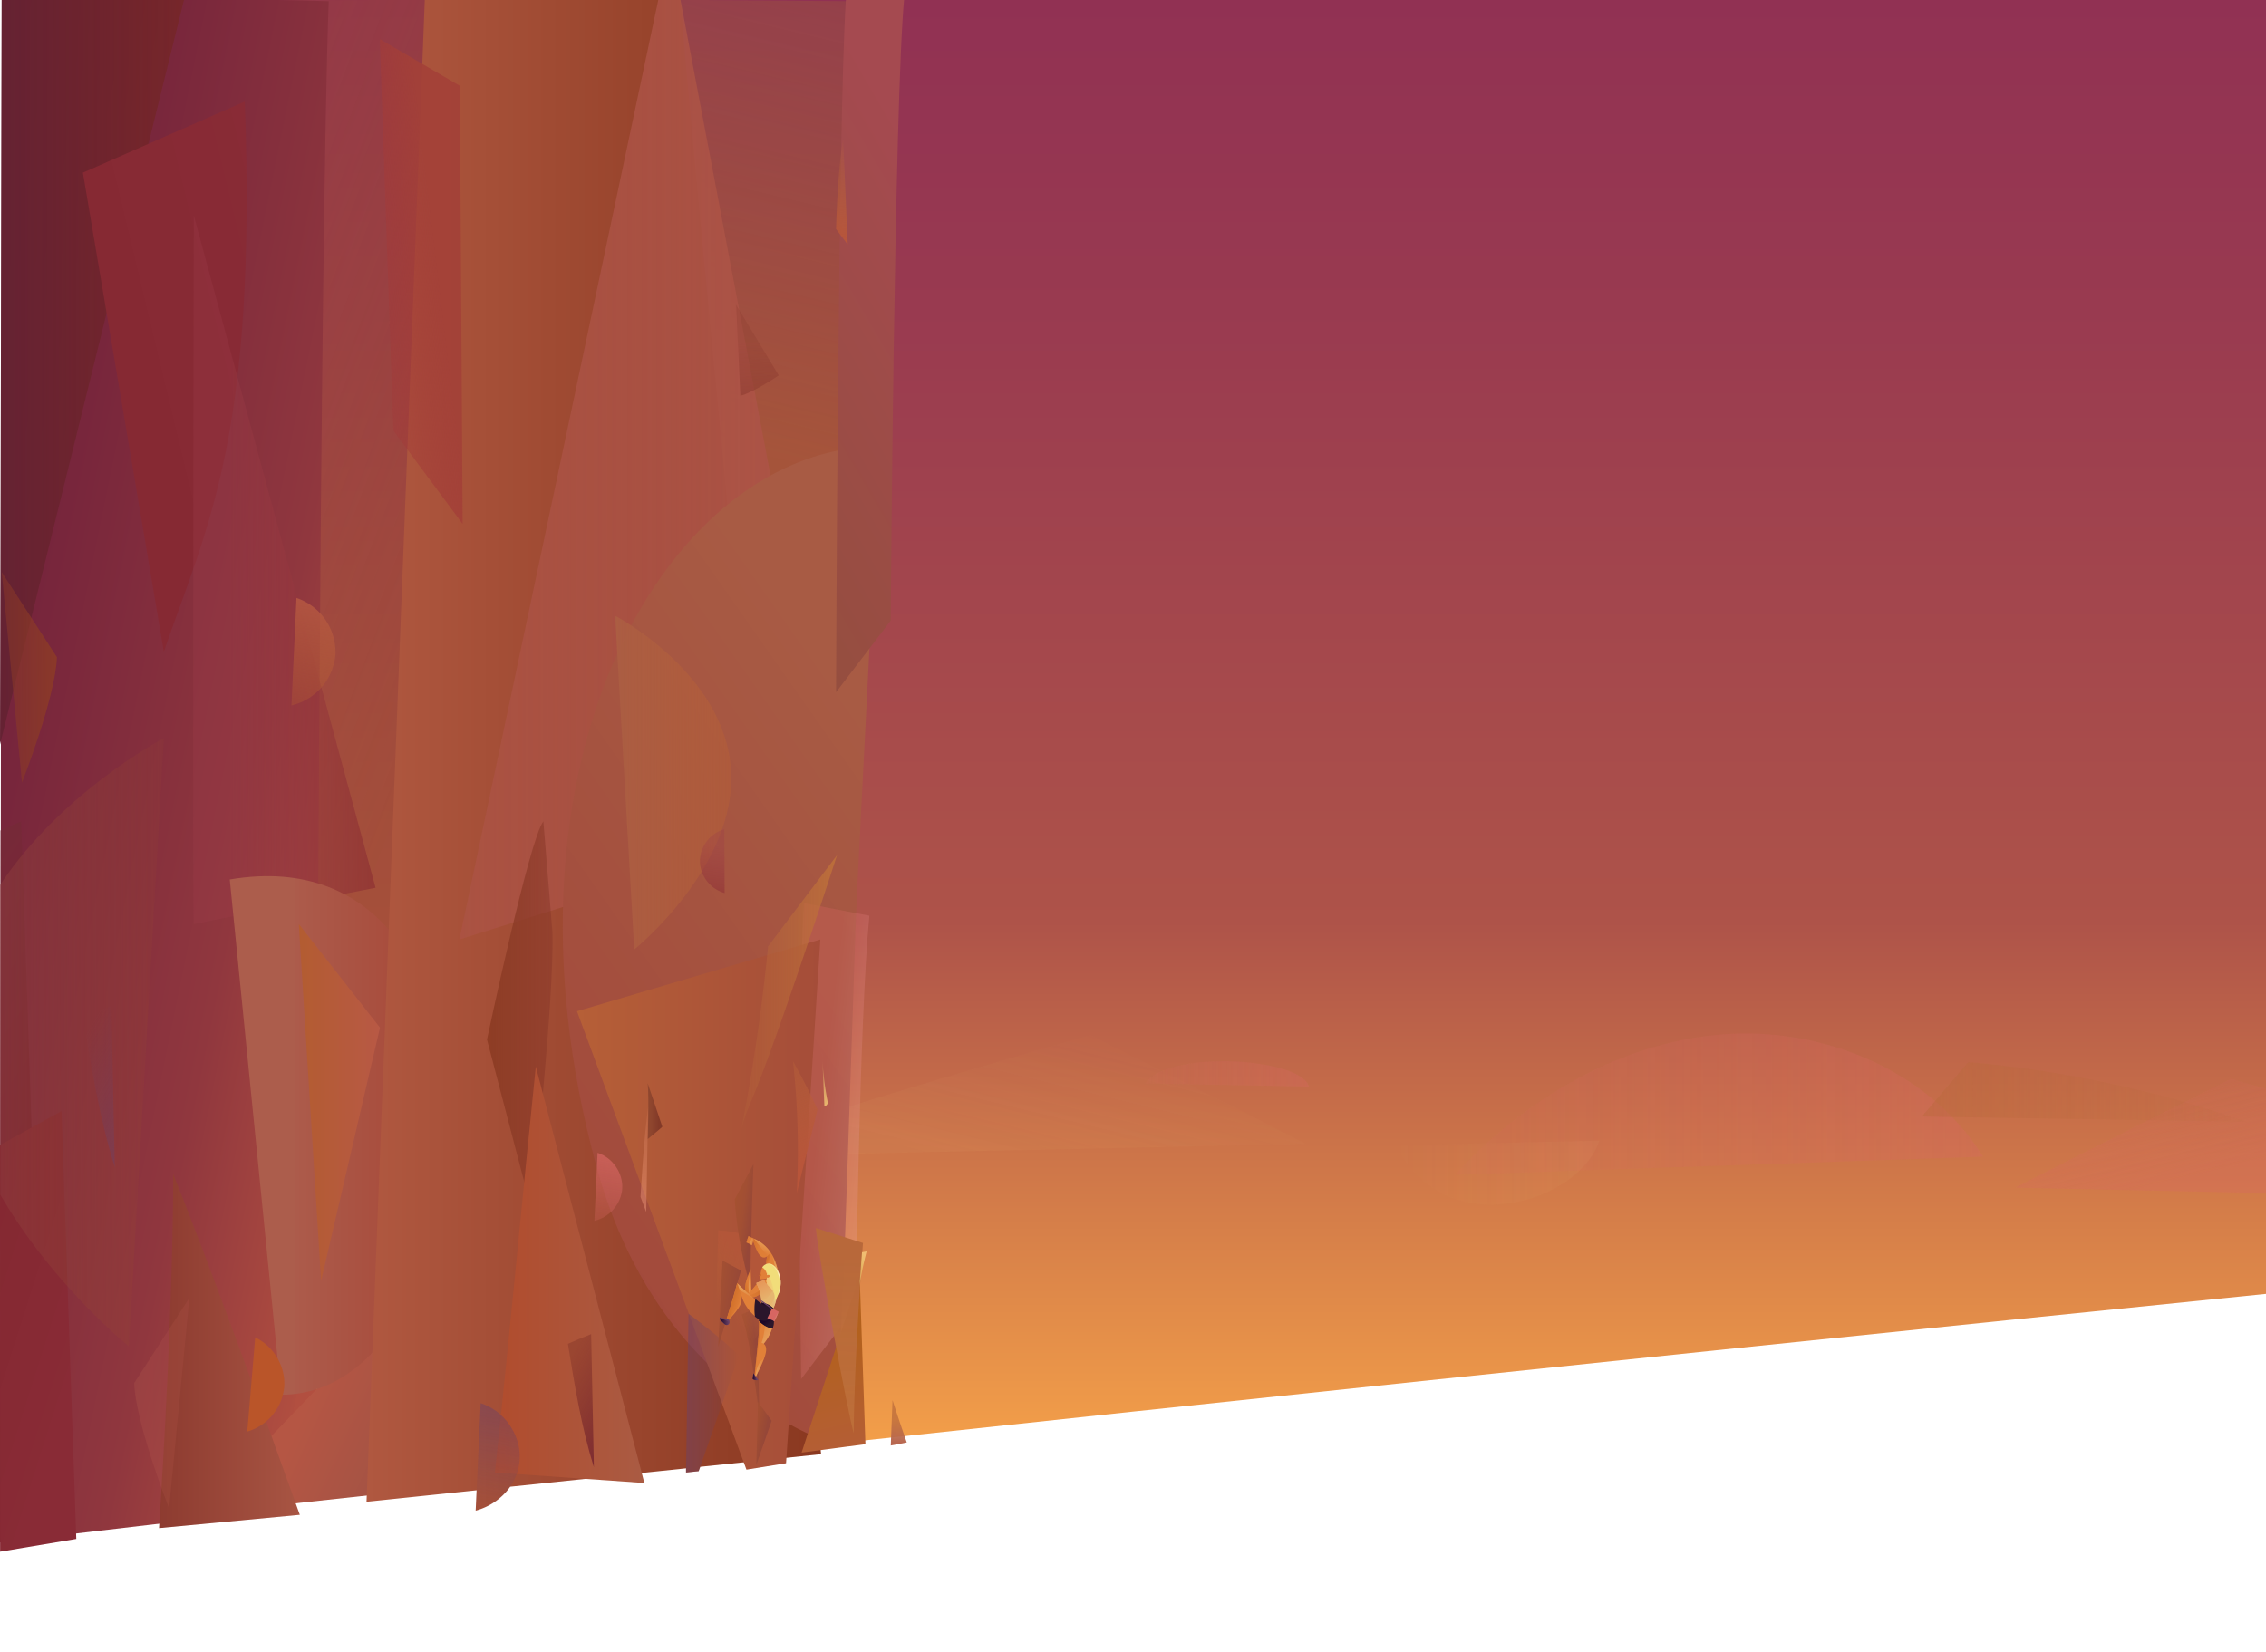 <svg version="1.1" id="Layer_3" xmlns="http://www.w3.org/2000/svg" x="0" y="0" viewBox="0 0 4800 3500" xml:space="preserve"><style>.st7{opacity:.8}.st29{fill:#e18038}.st45{fill:#6c4166}</style><linearGradient id="SVGID_1_" gradientUnits="userSpaceOnUse" x1="2101.3" y1="3254.9" x2="2101.3" y2="0" gradientTransform="translate(300.3)"><stop offset="0" stop-color="#ffac49"/><stop offset=".4" stop-color="#ae5349"/><stop offset=".8" stop-color="#993a50"/><stop offset="1" stop-color="#913153"/></linearGradient><path d="M3.2 3254.9c1334.7-154.8 3462.5-378.7 4796.8-513.5V0H3.7" fill="url(#SVGID_1_)"/><linearGradient id="SVGID_2_" gradientUnits="userSpaceOnUse" x1="1074.7" y1="1099.5" x2="-319.1" y2="570.1"><stop offset="0" stop-color="#9b4c2b" stop-opacity=".5"/><stop offset="1" stop-color="#9b4c2b" stop-opacity=".1"/></linearGradient><path fill="url(#SVGID_2_)" d="M1053.2 2011.7H602.4V.3l450.8-.6z"/><linearGradient id="SVGID_3_" gradientUnits="userSpaceOnUse" x1="1693.1" y1="10537.9" x2="1408.1" y2="9342.7" gradientTransform="matrix(1 0 0 -1 0 10256.4)"><stop offset=".2" stop-color="#9a573e" stop-opacity=".4"/><stop offset="1" stop-color="#a95d32" stop-opacity=".7"/></linearGradient><path fill="url(#SVGID_3_)" d="M1109.3-2.8l720.8 5.6-43.2 1492L1289 813.4z"/><linearGradient id="SVGID_4_" gradientUnits="userSpaceOnUse" x1="875.4" y1="1742.7" x2="-791.5" y2="1403"><stop offset="0" stop-color="#b24f40"/><stop offset="0" stop-color="#b04e40"/><stop offset=".2" stop-color="#90373e"/><stop offset=".5" stop-color="#78263c"/><stop offset=".7" stop-color="#6a1c3b"/><stop offset=".8" stop-color="#65193b"/></linearGradient><path d="M3.7-1.6s439.3-4 692.7 4.2c-17.7 448.1-28.4 2703.6-25.3 3152L571 3200.8 0 3268" fill="url(#SVGID_4_)"/><linearGradient id="SVGID_5_" gradientUnits="userSpaceOnUse" x1="0" y1="9496.5" x2="389.6" y2="9496.5" gradientTransform="matrix(1 0 0 -1 0 10285.3)"><stop offset="0" stop-color="#652233"/><stop offset="1" stop-color="#752623" stop-opacity=".7"/></linearGradient><path fill="url(#SVGID_5_)" d="M3.7 0h386L0 1577.5z"/><linearGradient id="SVGID_6_" gradientUnits="userSpaceOnUse" x1="21.5" y1="896.7" x2="680.1" y2="738.6"><stop offset="0" stop-color="#842831"/><stop offset="1" stop-color="#892b36"/></linearGradient><path d="M175.6 365.8l343-150.7C543.8 919.8 441 1109 347 1380.8" fill="url(#SVGID_6_)"/><linearGradient id="SVGID_7_" gradientUnits="userSpaceOnUse" x1="409.1" y1="1207.2" x2="795.6" y2="1207.2"><stop offset=".2" stop-color="#9d3c48" stop-opacity=".3"/><stop offset="1" stop-color="#8d3032" stop-opacity=".7"/></linearGradient><path d="M410.5 456.5s-3.1 1498.9 0 1501.4c0 0 299-60.6 385.1-77" fill="url(#SVGID_7_)"/><g class="st7"><linearGradient id="SVGID_8_" gradientUnits="userSpaceOnUse" x1="2195.5" y1="2141.4" x2="2113.8" y2="2476.6"><stop offset="0" stop-color="#e6b670" stop-opacity="0"/><stop offset="1" stop-color="#e6b670" stop-opacity=".1"/></linearGradient><path d="M1480 2451.3c256-96.5 829.8-258.4 829.8-258.4s320.2 159.9 456.9 231" fill="url(#SVGID_8_)"/></g><g class="st7"><linearGradient id="SVGID_9_" gradientUnits="userSpaceOnUse" x1="5853.7" y1="2323.9" x2="5807.6" y2="2513.5" gradientTransform="matrix(-1 0 0 1 10366.7 0)"><stop offset="0" stop-color="#d76662" stop-opacity=".1"/><stop offset="1" stop-color="#d76662" stop-opacity=".4"/></linearGradient><path d="M4800 2306.7l-74.4-21.2s-320.3 159.9-457 231l531.4 11.3v-221z" fill="url(#SVGID_9_)"/></g><linearGradient id="SVGID_10_" gradientUnits="userSpaceOnUse" x1="690.4" y1="2886.4" x2="1000.9" y2="3027.5"><stop offset="0" stop-color="#b55644"/><stop offset="1" stop-color="#9a5144"/></linearGradient><path fill="url(#SVGID_10_)" d="M613.1 3186.5L838 3162l101-497.8-395 410.5"/><linearGradient id="SVGID_11_" gradientUnits="userSpaceOnUse" x1="486.7" y1="2405.8" x2="951.2" y2="2405.8"><stop offset=".3" stop-color="#ac5d4c"/><stop offset=".3" stop-color="#ac5b4b"/><stop offset="1" stop-color="#a64535"/></linearGradient><path d="M595.6 2955.1c449 0 535.6-1201.1-108.9-1091.7l108.9 1091.7z" fill="url(#SVGID_11_)"/><linearGradient id="SVGID_12_" gradientUnits="userSpaceOnUse" x1="776.4" y1="1599.1" x2="1739.2" y2="1599.1"><stop offset="0" stop-color="#b05840"/><stop offset=".4" stop-color="#a04b33"/><stop offset="1" stop-color="#8a3820"/></linearGradient><path d="M776.4 3181.9l233.2-24.4-2 43.2a132.6 132.6 0 0073.1-50.7l372.5-39v8.8l26.7-2.8 3.4-9.2 256-26.8C1673 2435.1 1471.2 374.7 1441-2.6H899.9" fill="url(#SVGID_12_)"/><linearGradient id="SVGID_13_" gradientUnits="userSpaceOnUse" x1="973.1" y1="994" x2="1771" y2="994"><stop offset="0" stop-color="#ac5346" stop-opacity=".7"/><stop offset="1" stop-color="#ac5346"/></linearGradient><path fill="url(#SVGID_13_)" d="M1441-2.6L1394.4 0 973.1 1990.5l797.9-250.2"/><linearGradient id="SVGID_14_" gradientUnits="userSpaceOnUse" x1="1031.6" y1="2150.4" x2="1170.4" y2="2150.4"><stop offset="0" stop-color="#8e3d24"/><stop offset="1" stop-color="#883729" stop-opacity=".5"/></linearGradient><path d="M1151 1740.3c-29.3 36.1-119.4 462.2-119.4 462.2l93.6 358c1.4-7.2 49.5-444.5 45-585.7" fill="url(#SVGID_14_)"/><linearGradient id="SVGID_15_" gradientUnits="userSpaceOnUse" x1="1048.3" y1="2700.9" x2="1364.9" y2="2700.9"><stop offset="0" stop-color="#b14c2d"/><stop offset="1" stop-color="#aa5b43"/></linearGradient><path d="M1135 2259.7c-24.6 237.2-59.6 612.2-86.7 860.1l316.6 22.3-229.9-882.4z" fill="url(#SVGID_15_)"/><linearGradient id="SVGID_16_" gradientUnits="userSpaceOnUse" x1="2038.9" y1="1795.6" x2="1079.6" y2="2470.2"><stop offset="0" stop-color="#a85b44"/><stop offset="1" stop-color="#a2493b"/></linearGradient><path d="M1864 945.6c-442.3 0-838.8 657.7-600.2 1527 126.5 461.3 461.3 570.5 507 590 4.7-140.4 15.3-322.2 20-462.6l14.8-434.5 7.3-217.2c2.3-66.8 51-1002.7 51-1002.7z" fill="url(#SVGID_16_)"/><linearGradient id="SVGID_17_" gradientUnits="userSpaceOnUse" x1="238.2" y1="11081.8" x2="-389.7" y2="11523.4" gradientTransform="matrix(1 0 0 -1 0 13737.7)"><stop offset="0" stop-color="#7a1f2a"/><stop offset="1" stop-color="#762a3a"/></linearGradient><path d="M0 3268l1.2-1508.5c20.1-9.4 35-15.6 43.6-19.2C50 1894 82.6 2824.2 93.6 3254.9l-93.6 13z" fill="url(#SVGID_17_)"/><g opacity=".3"><linearGradient id="SVGID_18_" gradientUnits="userSpaceOnUse" x1="1863" y1="2437.1" x2="1729.8" y2="2421.1"><stop offset="0" stop-color="#eda7a9"/><stop offset="1" stop-color="#d76662"/></linearGradient><path d="M1703 1913.5c-16.8 270.9-6 1008.2-6 1008.2l115.8-151.8s7.4-607.7 28.7-829.7" fill="url(#SVGID_18_)"/></g><linearGradient id="SVGID_19_" gradientUnits="userSpaceOnUse" x1="2085.1" y1="555.7" x2="1455" y2="924.5"><stop offset="0" stop-color="#a54a50"/><stop offset="1" stop-color="#954e3f"/></linearGradient><path d="M1791.7.2c-16.8 271-20.7 1466.5-20.7 1466.5l115.8-151.8s7.4-1098.3 28.7-1320.3" fill="url(#SVGID_19_)"/><linearGradient id="SVGID_20_" gradientUnits="userSpaceOnUse" x1="1222.2" y1="2552.1" x2="1737.7" y2="2552.1"><stop offset="0" stop-color="#b65f37"/><stop offset="1" stop-color="#a54d39"/></linearGradient><path d="M1222.2 2142.5l515.5-152s-43.6 688-72.6 1109.7l-83.9 13.6" fill="url(#SVGID_20_)"/><linearGradient id="SVGID_21_" gradientUnits="userSpaceOnUse" x1="1569.8" y1="2103.2" x2="1773.1" y2="2103.2"><stop offset="0" stop-color="#b8683a" stop-opacity=".2"/><stop offset="1" stop-color="#be703a" stop-opacity=".9"/></linearGradient><path d="M1627 2005.1a4106 4106 0 01-57.2 389.7c5.7-23.8 15-46.5 24.4-69 56-133.7 178.9-514 178.9-514" fill="url(#SVGID_21_)"/><linearGradient id="SVGID_22_" gradientUnits="userSpaceOnUse" x1="1717.7" y1="2458" x2="1596.8" y2="2170.3"><stop offset="0" stop-color="#b8553a"/><stop offset="1" stop-color="#b8683a" stop-opacity=".1"/></linearGradient><path d="M1731.8 2350.5a1364.5 1364.5 0 00-52-102 1736.4 1736.4 0 018 279.3" fill="url(#SVGID_22_)"/><linearGradient id="SVGID_23_" gradientUnits="userSpaceOnUse" x1="1453.2" y1="2951.6" x2="1565.3" y2="2951.6"><stop offset="0" stop-color="#6c4166" stop-opacity=".5"/><stop offset="1" stop-color="#6c4166" stop-opacity="0"/></linearGradient><path d="M1565.3 2872.4c-31.8-33.8-106.8-89-106.8-89s-3.6 210.3-5.3 336.4l26.8-2.7" fill="url(#SVGID_23_)"/><linearGradient id="SVGID_24_" gradientUnits="userSpaceOnUse" x1="1571.4" y1="2888" x2="1603.3" y2="2884.7"><stop offset="0" stop-color="#a55131"/><stop offset=".5" stop-color="#a24f33"/><stop offset="1" stop-color="#974837"/><stop offset="1" stop-color="#964738"/></linearGradient><path d="M1602.8 2771.6l-31.7 13c13.6 44 20.1 90 26.5 135.5l11 77.3c-2.7-75.5-1.4-151.2 3.7-226.5" fill="url(#SVGID_24_)"/><linearGradient id="SVGID_25_" gradientUnits="userSpaceOnUse" x1="1523.2" y1="2763.5" x2="1601.1" y2="2696.7"><stop offset="0" stop-color="#b65f37" stop-opacity="0"/><stop offset="1" stop-color="#b35639"/></linearGradient><path d="M1647.7 2691.8c-12-66.2-76.3-82.5-126.3-85l-8.3 323.6s154.2-129 134.6-238.7z" fill="url(#SVGID_25_)"/><linearGradient id="SVGID_26_" gradientUnits="userSpaceOnUse" x1="1486.5" y1="2757.2" x2="1559" y2="2766.7"><stop offset="0" stop-color="#a55131"/><stop offset=".5" stop-color="#a24f33"/><stop offset="1" stop-color="#974837"/><stop offset="1" stop-color="#964738"/></linearGradient><path fill="url(#SVGID_26_)" d="M1521.4 2853.8l48.4-162-39.3-20.8"/><linearGradient id="SVGID_27_" gradientUnits="userSpaceOnUse" x1="1550.5" y1="2590.9" x2="1589.8" y2="2595.8"><stop offset="0" stop-color="#a55131"/><stop offset=".5" stop-color="#a24f33"/><stop offset="1" stop-color="#974837"/><stop offset="1" stop-color="#964738"/></linearGradient><path d="M1556.3 2541.3a863.4 863.4 0 0033.3 184.6c.3-85.5 3.2-174 6.5-259.4" fill="url(#SVGID_27_)"/><path class="st29" d="M1592 2744.7l-2-56c-1.6 5.6-17.8 37.9-9.4 50.6M1597 2624.4c50.3 22.4 52.4 73.6 53.2 98.8l-26.3-42.3c-1.6-3.6 0-17.8 1.8-19.8-17.6 15-27.2-26-30.2-31.8"/><linearGradient id="SVGID_28_" gradientUnits="userSpaceOnUse" x1="1585.1" y1="2718.4" x2="1575.1" y2="2721.3"><stop offset="0" stop-color="#d4722c" stop-opacity=".1"/><stop offset="1" stop-color="#d4722c"/></linearGradient><path d="M1591.8 2738.8l-4 1.5c-5.9-12 2.2-51.7 2.2-51.7-1.6 5.7-17.8 38-9.4 50.7l11.4 5.4-.2-5.9z" fill="url(#SVGID_28_)"/><linearGradient id="SVGID_29_" gradientUnits="userSpaceOnUse" x1="1630.3" y1="2672.1" x2="1624.8" y2="2669.6"><stop offset="0" stop-color="#d4722c" stop-opacity=".1"/><stop offset="1" stop-color="#d4722c"/></linearGradient><path d="M1632.3 2683c-1.2-7.4-2.8-26-2.8-26s-1.2 1.6-3.8 4c-1.7 2-3.4 16.4-1.8 20l2.5 4c3-1 5.6-2.3 5.9-2z" fill="url(#SVGID_29_)"/><path class="st29" d="M1601.2 2916.4c14.4-30 30.2-59 16.4-69.3a97.4 97.4 0 0017.8-32.8l-27.3-15.7c.1 19.8-1.9 39.6-3.9 59.3l-5.7 55.2 2.7 3.3z"/><linearGradient id="SVGID_30_" gradientUnits="userSpaceOnUse" x1="1584.7" y1="2714.7" x2="1592.4" y2="2714.3"><stop offset="0" stop-color="#e69e58"/><stop offset="1" stop-color="#e69e58" stop-opacity="0"/></linearGradient><path d="M1591.8 2738.8l-1.8-50.2s-8 39.8-2.3 51.7l4-1.5z" fill="url(#SVGID_30_)"/><path class="st29" d="M1605.6 2717.1s-16.2 20.9-25.9 28.3c0 0 14.5 8.7 27.8-2 11.2-9.2 3.1-28.3 3.1-28.3"/><linearGradient id="SVGID_31_" gradientUnits="userSpaceOnUse" x1="1583.4" y1="2739.2" x2="1613.4" y2="2739.2"><stop offset="0" stop-color="#d4722c" stop-opacity=".1"/><stop offset="1" stop-color="#d4722c"/></linearGradient><path d="M1592.1 2742.9c-2.3.6-4.7 1-7.1.8l-1.6 3.3a24.2 24.2 0 0024-3.7c4.5-3.6 6-8.7 6-13.5a50.7 50.7 0 01-21.3 13z" fill="url(#SVGID_31_)"/><linearGradient id="SVGID_32_" gradientUnits="userSpaceOnUse" x1="1599.8" y1="2893.5" x2="1621.1" y2="2893.5"><stop offset=".1" stop-color="#e69e58"/><stop offset=".2" stop-color="#e69e58" stop-opacity=".9"/><stop offset="1" stop-color="#e69e58" stop-opacity="0"/></linearGradient><path d="M1599.8 2914.8l1.4 1.6c8-16.6 16.3-33 19.9-46-3 9.5-9.7 12.4-13.6 19.5-4 7-5.8 17-7.7 24.9z" fill="url(#SVGID_32_)"/><linearGradient id="SVGID_33_" gradientUnits="userSpaceOnUse" x1="1598.5" y1="2856.3" x2="1613" y2="2856.3"><stop offset="0" stop-color="#d4722c" stop-opacity=".1"/><stop offset="1" stop-color="#d4722c"/></linearGradient><path d="M1608 2799c.2 19.6-1.8 39.3-3.8 58.9l-5.7 55.2.4.5 14.1-112.2-5-2.5z" fill="url(#SVGID_33_)"/><linearGradient id="SVGID_34_" gradientUnits="userSpaceOnUse" x1="1634" y1="2837.5" x2="1596.9" y2="2807"><stop offset=".1" stop-color="#e69e58"/><stop offset=".2" stop-color="#e69e58" stop-opacity=".9"/><stop offset="1" stop-color="#e69e58" stop-opacity="0"/></linearGradient><path d="M1621.6 2804c-2.2 10.3-3.4 29.8-8.6 40.7 0 0 2 .5 4.5 2.4a97.4 97.4 0 0018-32.8l-14-10.4z" fill="url(#SVGID_34_)"/><path class="st29" d="M1608 2795a91.9 91.9 0 01-38.9-54.6c3.7 17 0 23.7-5.2 31.6a124.4 124.4 0 01-20.6 24l-4-1.6c6.6-20.3 17.8-57 22.2-75.7a516 516 0 0040.5 36.2l6 40.2z"/><linearGradient id="SVGID_35_" gradientUnits="userSpaceOnUse" x1="1619.2" y1="2630.2" x2="1609.3" y2="2650.1"><stop offset="0" stop-color="#e69e58"/><stop offset="1" stop-color="#e69e58" stop-opacity="0"/></linearGradient><path d="M1597 2624.4l28.7 36.7c2.6-2.2 4.9-4.7 6.8-7.5a79 79 0 00-35.4-29.2z" fill="url(#SVGID_35_)"/><path class="st29" d="M1601.2 2626.3l.6.3-.6-.3zM1599.6 2625.6a96.2 96.2 0 010 0z"/><linearGradient id="SVGID_36_" gradientUnits="userSpaceOnUse" x1="1609.9" y1="2644.4" x2="1595.7" y2="2644.1"><stop offset="0" stop-color="#d4722c" stop-opacity=".1"/><stop offset="1" stop-color="#d4722c"/></linearGradient><path d="M1595.5 2629.3c3 5.7 12.6 46.7 30.2 31.8l-28.6-36.7-1.6 4.9z" fill="url(#SVGID_36_)"/><path d="M1638.5 2798.6c.2 4.4.2 9.6-1.5 15.7-2.3.2-4.6-.6-6.8-1.3l-4-1.6c-4.6-2-8.7-4.8-12.7-7.7a17 17 0 01-5.4-5v-3.2c-1.4-.5-6.3-3.4-9-6.2-1.4-12-1.4-23.3 1-37 5.1 4 7.5 6.1 13.2 10.3l-1-13.3 26.3 20c-.2.4-.5 3.4-.7 3.8l.5 25.5z" fill="#2a162b"/><linearGradient id="SVGID_37_" gradientUnits="userSpaceOnUse" x1="1643.2" y1="2680.5" x2="1647.9" y2="2677.4"><stop offset="0" stop-color="#e69e58"/><stop offset="1" stop-color="#e69e58" stop-opacity="0"/></linearGradient><path d="M1632.9 2654.1c6.1 15.2 11.9 34.5 10.2 55.4h6.4a115.3 115.3 0 00-16.6-55.4z" fill="url(#SVGID_37_)"/><linearGradient id="SVGID_38_" gradientUnits="userSpaceOnUse" x1="1613" y1="2763.2" x2="1622.5" y2="2763.2"><stop offset="0" stop-color="#1c0728"/><stop offset="1" stop-color="#2a162b"/></linearGradient><path d="M1622.5 2768.2l-.3-9.8-9.2-.2c0 2 .2 3.5.3 4.3 2.3 1.8 5.3 3.6 9.2 5.7z" fill="url(#SVGID_38_)"/><path d="M1638.5 2771.8c-7.3-7.9-14.4-9.2-25.6-12.4l-.2-3.6a94.6 94.6 0 00-10.7-37.4c3.2-1.1 14.9-5.6 18-6.9l30.2 11.7-.4 3.2a190.6 190.6 0 01-11.3 45.3" fill="#e6b670"/><linearGradient id="SVGID_39_" gradientUnits="userSpaceOnUse" x1="1631.7" y1="2752.1" x2="1648.9" y2="2752.1"><stop offset="0" stop-color="#e6b670"/><stop offset="1" stop-color="#e6c58a" stop-opacity=".7"/></linearGradient><path d="M1639.7 2768.7l.6-1.6.4-1 .5-1.5.4-1 .5-1.6.3-1 .5-1.6.3-1 .5-1.8.2-.9.7-2.6.2-.9.5-1.9.3-1.2.3-1.5.3-1.4.3-1.4.3-1.4.3-1.4.3-1.4.2-1.3.3-1.5.2-1.3.7-4-9.6 1.5c2 5.8 1.8 12.2.3 18-.8 3-4 9-7.8 14.1 2.3 1.4 4.5 3.2 6.8 5.6a99.7 99.7 0 001.2-3z" fill="url(#SVGID_39_)"/><linearGradient id="SVGID_40_" gradientUnits="userSpaceOnUse" x1="1613.1" y1="2710.2" x2="1634.2" y2="2752"><stop offset="0" stop-color="#e69456"/><stop offset="1" stop-color="#e6b670"/></linearGradient><path d="M1620 2711.5l-18 7s10.1 18.2 10.7 37.3l.1 2.6s21.5-9.8 30-38l-22.8-8.9z" fill="url(#SVGID_40_)"/><path class="st29" d="M1624.2 2709.9l-4.2 1.6c0 1.6.3 4 1 5.4 1.5 2.6 4.3 3.5 7 3.5 1.9 0 3.6-.5 5.4-1 1.2-.3 2.5-.7 3.5-1.6"/><path class="st45" d="M1595.8 2909.5c1.6 2.3 10 12.7 10.6 14.5-8.3 1.4-12-2.3-12-2.3l1.4-12.2M1634.4 2773.7c-1.6-.9-19.8-15.1-22.1-16.5-.3-.8-.2-1.4 0-2.3 3.3 1.2 21.2 16 22.8 16.8l-.7 2z"/><path class="st29" d="M1615.3 2685.2s-1.5 1.2-3 6.9c-1.5 6-2.2 11.9-3.2 18 5 .5 10.7.2 15.4-1.6l.5-1.9c1.4.9 3.3.6 4.4-.5 1-1.2 1-3.3 0-4.4-1.2-1.1-3.3-1-4.3.2 0-3.6-.5-7.7-2.4-10.9-1.4-2.3-5.1-4.3-7.4-5.8"/><path d="M1614.6 2685.2a17 17 0 0115.5-7.9c18.2 1.7 37 43 10 80.8 3-10.2 0-21.8-7.3-29.4-2.8-3-6.4-5.4-8-9.1a17.2 17.2 0 01-.3-11l.5-2c1.4.9 3.3.6 4.4-.5 1-1.2 1-3.3 0-4.4-1.2-1.1-3.3-1-4.3.2-1.4-10.8-8.2-15-10.5-16.7z" fill="#f1dd7a"/><linearGradient id="SVGID_41_" gradientUnits="userSpaceOnUse" x1="1624.6" y1="2796" x2="1631.5" y2="2804.7"><stop offset="0" stop-color="#1c0728"/><stop offset="1" stop-color="#2a162b"/></linearGradient><path d="M1637 2814.3c1.7-6.1 2.5-13 2.2-17.4l-1-7h-4.7c0 3.3-9 13.7-25.5 5.7v3h.1c5.2 7 18 15.7 28.9 15.7z" fill="url(#SVGID_41_)"/><path d="M1612.5 2698l-5 4.8c1.9.3 3.7.6 5.6 1.1" fill="#d4722c"/><path class="st29" d="M1597 2624.4l-4.2 13.7-11.8-5.6 4.3-13.7z"/><linearGradient id="SVGID_42_" gradientUnits="userSpaceOnUse" x1="1587.2" y1="2624.4" x2="1587.2" y2="2621.4"><stop offset=".1" stop-color="#d4722c" stop-opacity=".1"/><stop offset=".7" stop-color="#d4722c"/></linearGradient><path fill="url(#SVGID_42_)" d="M1583.7 2623.8l7 .6-6.2-3z"/><linearGradient id="SVGID_43_" gradientUnits="userSpaceOnUse" x1="1584.8" y1="2631.8" x2="1584.8" y2="2628.9"><stop offset=".2" stop-color="#d4722c" stop-opacity=".1"/><stop offset=".7" stop-color="#d4722c"/></linearGradient><path fill="url(#SVGID_43_)" d="M1581.4 2631.2l6.8.6-6-3z"/><g><linearGradient id="SVGID_44_" gradientUnits="userSpaceOnUse" x1="1586" y1="2628.1" x2="1586" y2="2625.2"><stop offset=".1" stop-color="#d4722c" stop-opacity=".1"/><stop offset=".7" stop-color="#d4722c"/></linearGradient><path fill="url(#SVGID_44_)" d="M1582.6 2627.5l6.8.6-6.1-2.9z"/></g><g><path d="M1635.1 2771.8c-2.3 6.6-9.7 20.9-9.7 20.9s10.3 4.7 15.2 6.5c3.3-6.6 6.2-13.2 8.8-20l-14.3-7.4" fill="#d76662"/></g><g><linearGradient id="SVGID_45_" gradientUnits="userSpaceOnUse" x1="1587.8" y1="2630.3" x2="1597.1" y2="2630.3"><stop offset="0" stop-color="#e69e58"/><stop offset="1" stop-color="#e69e58" stop-opacity="0"/></linearGradient><path d="M1592.8 2638l4.3-13.6-3.9-1.8c-2 4.3-3.8 8.6-5.4 13.1l5 2.4z" fill="url(#SVGID_45_)"/></g><g><linearGradient id="SVGID_46_" gradientUnits="userSpaceOnUse" x1="1643.8" y1="2697.2" x2="1651.9" y2="2684.5"><stop offset="0" stop-color="#ffecbe"/><stop offset="1" stop-color="#ffecbe" stop-opacity="0"/></linearGradient><path d="M1630 2677.3c-2.8-.2-5.9.4-8.6 1.8l-.3.1c11.4-4.2 22.9 4.2 29 25.5 3.7 12.3 1.5 26.4-2.3 40 14.9-33.6-1.6-66-17.7-67.4z" fill="url(#SVGID_46_)"/></g><g><linearGradient id="SVGID_47_" gradientUnits="userSpaceOnUse" x1="1628.1" y1="2701" x2="1628.2" y2="2701"><stop offset="0" stop-color="#f1bd72"/><stop offset="1" stop-color="#f1dd7a"/></linearGradient><path d="M1628.2 2701h-.1z" fill="url(#SVGID_47_)"/><linearGradient id="SVGID_48_" gradientUnits="userSpaceOnUse" x1="1620.3" y1="2696.3" x2="1628.8" y2="2694.8"><stop offset="0" stop-color="#f1bd72"/><stop offset="1" stop-color="#f1dd7a"/></linearGradient><path d="M1620 2690a19.8 19.8 0 01.8 1l.8 1v.2l.7 1 .1.2.6 1 .1.5.5 1 .2.5.4 1.1.1.6.3 1.2.2.6.3 2 .4-.4.1-.1.4-.2a3 3 0 011.3-.3h.2a3.5 3.5 0 01.6.1c-2-3.7-4.6-7.2-8-11.1-.1 0 0 0 0 0z" fill="url(#SVGID_48_)"/><g><linearGradient id="SVGID_49_" gradientUnits="userSpaceOnUse" x1="1624.1" y1="2726.4" x2="1641.2" y2="2723.5"><stop offset="0" stop-color="#f1bd72"/><stop offset="1" stop-color="#f1dd7a"/></linearGradient><path d="M1634.2 2730.2l.4.5 2 3 .4.6.7 1.2.3.7.6 1.3v.2l.8 1.8.2.6.5 1.6v.4c.3.7.4 1.4.5 2-.1-6.4-2-13.5-4.6-22.3-2-6.7-3.7-12-6-17l-.2.5v.2l-.5.5a3 3 0 01-.5.5h-.2c0 .2-.2.2-.4.3h-.2l-.5.2h-.2l-.7.1a3.6 3.6 0 01-1.7-.5 52.1 52.1 0 00-.8 3.3l-.2 1.3v.4l-.2.9v3.3l.2.9v.4l.8 2.5c.9 1.8 2.1 3.4 3.6 4.8a63.8 63.8 0 004.4 4.3l1.5 1.5z" fill="url(#SVGID_49_)"/></g></g><linearGradient id="SVGID_50_" gradientUnits="userSpaceOnUse" x1="1583.3" y1="2731.6" x2="1578.5" y2="2748.2"><stop offset=".1" stop-color="#e69e58"/><stop offset=".2" stop-color="#e69e58" stop-opacity=".9"/><stop offset="1" stop-color="#e69e58" stop-opacity="0"/></linearGradient><path d="M1602 2755.2v-.3a517.9 517.9 0 01-40.5-36.2c2 5 3.9 10.3 5.2 14.4l35.3 22z" fill="url(#SVGID_50_)"/><linearGradient id="SVGID_51_" gradientUnits="userSpaceOnUse" x1="1568.5" y1="2762.4" x2="1552.5" y2="2757.5"><stop offset="0" stop-color="#d4722c" stop-opacity=".1"/><stop offset="1" stop-color="#d4722c"/></linearGradient><path d="M1542.5 2796c6.5-5.3 28.5-33.5 27.2-53.2 0 0-.6-2.4-3-9.7l-5.2-14.4c-4.4 18.8-15.6 55.4-22.2 75.7l3.2 1.6z" fill="url(#SVGID_51_)"/><g><path class="st45" d="M1524.7 2794.8c2.4 3 5.2 5.8 7.8 8.5 2 2 4.5 4.2 7.4 4 5.1-.6 7.5-8 3.4-11.3a9.7 9.7 0 00-4-1.6l-9.8-2.2-4.8-1"/></g><linearGradient id="SVGID_52_" gradientUnits="userSpaceOnUse" x1="1637.9" y1="2789.2" x2="1649.4" y2="2789.2"><stop offset="0" stop-color="#d76662"/><stop offset="1" stop-color="#d78a74"/></linearGradient><path d="M1637.9 2798.1l2.7 1c4.2-7.7 8.8-20 8.8-20l-11.5 19z" fill="url(#SVGID_52_)"/><g><linearGradient id="SVGID_53_" gradientUnits="userSpaceOnUse" x1="1524.7" y1="2800.1" x2="1544.5" y2="2800.1"><stop offset="0" stop-color="#1c0728"/><stop offset="1" stop-color="#6c4166"/></linearGradient><path d="M1542.1 2799.4a86.2 86.2 0 00-17.5-6.5v2c2.5 3 5.3 5.7 8 8.4 2 2 4.4 4.2 7.3 4a5.9 5.9 0 004.3-2.9c1-2-.5-3.8-2-5z" fill="url(#SVGID_53_)"/></g><linearGradient id="SVGID_54_" gradientUnits="userSpaceOnUse" x1="1594.4" y1="2916.9" x2="1603.7" y2="2916.9"><stop offset="0" stop-color="#1c0728"/><stop offset="1" stop-color="#6c4166"/></linearGradient><path d="M1603.7 2924.3c-3-5.7-7.1-13.6-7.8-14.7l-.1-.1-1.3 12.2s2.8 3 9.2 2.6z" fill="url(#SVGID_54_)"/><g><linearGradient id="SVGID_55_" gradientUnits="userSpaceOnUse" x1="1815.4" y1="3124.4" x2="1747" y2="2837.7"><stop offset="0" stop-color="#b45d3b"/><stop offset="1" stop-color="#b3611d"/></linearGradient><path fill="url(#SVGID_55_)" d="M1833.2 3059.8l-12.2-357.4-123 375.3z"/></g><g><linearGradient id="SVGID_56_" gradientUnits="userSpaceOnUse" x1="1777.1" y1="2661.6" x2="1769.2" y2="3016.1"><stop offset="0" stop-color="#b8683a"/><stop offset="1" stop-color="#be703a" stop-opacity=".9"/></linearGradient><path d="M1828 2633.6s-19 253-19.6 403.3c-13-46.4-75.7-381.3-80.3-435" fill="url(#SVGID_56_)"/></g><g><linearGradient id="SVGID_57_" gradientUnits="userSpaceOnUse" x1="1903.2" y1="3068.9" x2="1905.8" y2="3007.1"><stop offset=".2" stop-color="#b86750"/><stop offset="1" stop-color="#b8683a" stop-opacity=".7"/></linearGradient><path d="M1920.8 3056.2a3492 3492 0 01-30.2-89.7l-3.7 96.2 33.9-6.5z" fill="url(#SVGID_57_)"/></g><g class="st7"><linearGradient id="SVGID_58_" gradientUnits="userSpaceOnUse" x1="1273.1" y1="2593.9" x2="1301.4" y2="2425"><stop offset="0" stop-color="#d76662" stop-opacity=".3"/><stop offset="1" stop-color="#d76662"/></linearGradient><path d="M1265.8 2442.6c31.2 9.7 53.8 42 52.3 74.6s-27 62.6-59 69.4" fill="url(#SVGID_58_)"/></g><g class="st7"><linearGradient id="SVGID_59_" gradientUnits="userSpaceOnUse" x1="1029.7" y1="3212.2" x2="1074.5" y2="2945.1"><stop offset="0" stop-color="#6c4166" stop-opacity="0"/><stop offset="1" stop-color="#6c4166" stop-opacity=".7"/></linearGradient><path d="M1018.2 2973c49.4 15.3 85.1 66.3 82.7 118s-42.8 99-93.3 109.7l10.6-227.8z" fill="url(#SVGID_59_)"/></g><g><linearGradient id="SVGID_60_" gradientUnits="userSpaceOnUse" x1="639.5" y1="1506.2" x2="684.3" y2="1239"><stop offset="0" stop-color="#b35c31" stop-opacity=".3"/><stop offset="1" stop-color="#b85945" stop-opacity=".9"/></linearGradient><path d="M628 1266.9a121.4 121.4 0 0182.7 118 121.4 121.4 0 01-93.3 109.8" fill="url(#SVGID_60_)"/></g><g><linearGradient id="SVGID_61_" gradientUnits="userSpaceOnUse" x1="1329" y1="3010.2" x2="1179.2" y2="2923.8"><stop offset="0" stop-color="#7a2831"/><stop offset="1" stop-color="#883729" stop-opacity=".5"/></linearGradient><path d="M1252.2 2826.6c-16.6 6.5-33 13.3-49.2 20.6 14.2 88 28.5 176.4 55 261.4l-5.8-282z" fill="url(#SVGID_61_)"/></g><g><linearGradient id="SVGID_62_" gradientUnits="userSpaceOnUse" x1="1581" y1="3032.6" x2="1620.2" y2="3040"><stop offset="0" stop-color="#a55131"/><stop offset=".5" stop-color="#a24f33"/><stop offset="1" stop-color="#974837"/><stop offset="1" stop-color="#964738"/></linearGradient><path fill="url(#SVGID_62_)" d="M1634.6 3010.3l-32.5 93.3 3.6-133.4"/></g><g><linearGradient id="SVGID_63_" gradientUnits="userSpaceOnUse" x1="-104.7" y1="2766.8" x2="188.1" y2="2859.8"><stop offset="0" stop-color="#842831"/><stop offset="1" stop-color="#892b36"/></linearGradient><path fill="url(#SVGID_63_)" d="M161.6 3260.6l-161.4 27-.2-861.5 130.3-72"/></g><g><linearGradient id="SVGID_64_" gradientUnits="userSpaceOnUse" x1="336.9" y1="2862.6" x2="635.1" y2="2862.6"><stop offset="0" stop-color="#8d3b30"/><stop offset="1" stop-color="#a85543"/></linearGradient><path d="M635.1 3209.5c-75.8-212-191.8-532-268.2-722-.2 260.9-21.5 619.7-30 750.2l298.2-28.2z" fill="url(#SVGID_64_)"/></g><g><linearGradient id="SVGID_65_" gradientUnits="userSpaceOnUse" x1="0" y1="2208.3" x2="347.1" y2="2208.3"><stop offset="0" stop-color="#8d3d3e" stop-opacity=".5"/><stop offset="1" stop-color="#9b4c2b" stop-opacity=".1"/></linearGradient><path d="M347 1563.9l-74 1288.9S111.7 2722.6.8 2531.6L0 1875.2c132.4-199.3 347-311.3 347-311.3" fill="url(#SVGID_65_)"/></g><g opacity=".1"><linearGradient id="SVGID_66_" gradientUnits="userSpaceOnUse" x1="284.2" y1="2972.9" x2="401.2" y2="2972.9"><stop offset="0" stop-color="#ed9862"/><stop offset="1" stop-color="#d76662"/></linearGradient><path d="M284.2 2930.3c3 85.3 74 265.6 74 265.6l43-446" fill="url(#SVGID_66_)"/></g><g><linearGradient id="SVGID_67_" gradientUnits="userSpaceOnUse" x1="-3.7" y1="1435.1" x2="113.3" y2="1435.1" gradientTransform="matrix(-1 0 0 1 117 0)"><stop offset="0" stop-color="#8e3d24" stop-opacity=".8"/><stop offset="1" stop-color="#883729" stop-opacity=".5"/></linearGradient><path d="M120.6 1392.4c-3 85.3-74 265.7-74 265.7l-43-446" fill="url(#SVGID_67_)"/></g><g><path d="M540.6 2833.8c39.4 18.2 65.1 62.4 61.4 105.6a109.3 109.3 0 01-78.2 93.7" fill="#ba5529"/></g><g><linearGradient id="SVGID_68_" gradientUnits="userSpaceOnUse" x1="1362.1" y1="2354.3" x2="1393.9" y2="2354.3"><stop offset="0" stop-color="#924930"/><stop offset=".5" stop-color="#8f462e"/><stop offset="1" stop-color="#843b29"/><stop offset="1" stop-color="#833a28"/></linearGradient><path d="M1372 2295c3.1 34.7 0 118.5 0 118.5s32-26.3 31-26.3" fill="url(#SVGID_68_)"/></g><g><linearGradient id="SVGID_69_" gradientUnits="userSpaceOnUse" x1="633" y1="2336" x2="804.9" y2="2336"><stop offset="0" stop-color="#b35c31"/><stop offset="1" stop-color="#b85945"/></linearGradient><path d="M633 1957.9l47.2 756.1 124.7-536.7" fill="url(#SVGID_69_)"/></g><g class="st7"><linearGradient id="SVGID_70_" gradientUnits="userSpaceOnUse" x1="2957.4" y1="2484.5" x2="3387.7" y2="2484.5"><stop offset="0" stop-color="#e6b670" stop-opacity="0"/><stop offset="1" stop-color="#e6b670" stop-opacity=".1"/></linearGradient><path d="M2957.4 2426.7c103.4 210 388.6 121.6 430.3-10" fill="url(#SVGID_70_)"/></g><g class="st7"><linearGradient id="SVGID_71_" gradientUnits="userSpaceOnUse" x1="3081.4" y1="2339.4" x2="4200.6" y2="2339.4"><stop offset="0" stop-color="#d76662" stop-opacity=".1"/><stop offset="1" stop-color="#d76662" stop-opacity=".4"/></linearGradient><path d="M3081.4 2489.1c147-158.6 344.9-277.9 560.2-297 215.4-19.3 445.7 74.5 559 258.6" fill="url(#SVGID_71_)"/></g><g class="st7"><linearGradient id="SVGID_72_" gradientUnits="userSpaceOnUse" x1="2425.7" y1="2275.2" x2="2772.6" y2="2275.2"><stop offset="0" stop-color="#d76662" stop-opacity=".1"/><stop offset="1" stop-color="#d76662" stop-opacity=".4"/></linearGradient><path d="M2425.7 2295.7c46.1-71.6 330.8-55.6 346.9 6.4" fill="url(#SVGID_72_)"/></g><g class="st7"><linearGradient id="SVGID_73_" gradientUnits="userSpaceOnUse" x1="4070.9" y1="2313.4" x2="4759.1" y2="2313.4"><stop offset="0" stop-color="#b8683a" stop-opacity=".5"/><stop offset="1" stop-color="#b8683a" stop-opacity=".1"/></linearGradient><path d="M4070.9 2365.7l98.5-115.5a2448.7 2448.7 0 01589.7 126.5" fill="url(#SVGID_73_)"/></g><g><linearGradient id="SVGID_74_" gradientUnits="userSpaceOnUse" x1="1837" y1="2661.1" x2="1823.9" y2="2688"><stop offset="0" stop-color="#f1bd72"/><stop offset="1" stop-color="#f1dd7a" stop-opacity=".5"/></linearGradient><path d="M1826 2653.2l9.8-1.8a713 713 0 00-15.5 74.6" fill="url(#SVGID_74_)"/></g><g><linearGradient id="SVGID_75_" gradientUnits="userSpaceOnUse" x1="1680.9" y1="10174.2" x2="1726.7" y2="10259.2" gradientTransform="rotate(180 1728.5 6259.7)"><stop offset="0" stop-color="#f1bd72"/><stop offset="1" stop-color="#f1dd7a" stop-opacity=".2"/></linearGradient><path d="M1746.3 2343.6c3.4-.2 6.4-3 6.9-6.4a15 15 0 00-.4-4.8 687.5 687.5 0 01-11.6-105.6" fill="url(#SVGID_75_)"/></g><g><linearGradient id="SVGID_76_" gradientUnits="userSpaceOnUse" x1="1016.8" y1="2582.4" x2="1016.8" y2="2360.6" gradientTransform="rotate(5.3 1354 6297.7)"><stop offset="0" stop-color="#ffa888" stop-opacity=".4"/><stop offset="1" stop-color="#ffa888" stop-opacity=".1"/></linearGradient><path d="M1373 2345.6c-9.1 63-16.2 190.4-16.2 190.4l12 31.9" fill="url(#SVGID_76_)"/></g><g><linearGradient id="SVGID_77_" gradientUnits="userSpaceOnUse" x1="1409.5" y1="502.3" x2="1409.5" y2="280.5" gradientTransform="matrix(1.851 .171 -.092 .996 -783.2 -224.3)"><stop offset="0" stop-color="#b8553a"/><stop offset="1" stop-color="#b8683a" stop-opacity=".1"/></linearGradient><path d="M1786 294.8c-11.8 62.8-15 190.5-15 190.5l24.7 33" fill="url(#SVGID_77_)"/></g><g><linearGradient id="SVGID_78_" gradientUnits="userSpaceOnUse" x1="329.1" y1="2353.7" x2="147.6" y2="2249"><stop offset="0" stop-color="#6c4166" stop-opacity=".5"/><stop offset="1" stop-color="#6c4166" stop-opacity="0"/></linearGradient><path d="M236 2131.3c-20 7.8-40 16.1-59.6 25 17.2 106.5 34.5 213.5 66.7 316.5" fill="url(#SVGID_78_)"/></g><g><linearGradient id="SVGID_79_" gradientUnits="userSpaceOnUse" x1="652.2" y1="609.2" x2="509" y2="592" gradientTransform="matrix(-1 0 0 1 1438 0)"><stop offset="0" stop-color="#a33738" stop-opacity=".3"/><stop offset="1" stop-color="#a34038" stop-opacity=".9"/></linearGradient><path fill="url(#SVGID_79_)" d="M974 181.8l6 928.3-146.8-197.6-28.8-829.7"/></g><g><linearGradient id="SVGID_80_" gradientUnits="userSpaceOnUse" x1="1520.7" y1="1658.2" x2="1766.9" y2="1658.2" gradientTransform="matrix(-1 0 0 1 3069.8 0)"><stop offset="0" stop-color="#b65f37" stop-opacity=".5"/><stop offset="1" stop-color="#ab5e43" stop-opacity=".9"/></linearGradient><path d="M1303 1304.6l40.5 707.2s218.2-175.9 205-380.9-245.5-326.3-245.5-326.3" fill="url(#SVGID_80_)"/></g><g><linearGradient id="SVGID_81_" gradientUnits="userSpaceOnUse" x1="1403.5" y1="7182.3" x2="1430" y2="7024" gradientTransform="scale(-1) rotate(-3 -170747.2 58594)"><stop offset=".2" stop-color="#9d3c48" stop-opacity=".3"/><stop offset="1" stop-color="#8d3032" stop-opacity=".7"/></linearGradient><path d="M1535 1892.1a72 72 0 01-52.5-67.3 72 72 0 0151.8-67.9" fill="url(#SVGID_81_)"/></g><g><linearGradient id="SVGID_82_" gradientUnits="userSpaceOnUse" x1="1925.2" y1="866.3" x2="1930.4" y2="742.6" gradientTransform="rotate(-4.9 1548.3 4573.3)"><stop offset="0" stop-color="#8d3b30" stop-opacity=".6"/><stop offset="1" stop-color="#8d3b30" stop-opacity=".3"/></linearGradient><path d="M1568.3 838.4c24.7-5.1 81.3-43 81.3-43l-90.3-149.7" fill="url(#SVGID_82_)"/></g></svg>